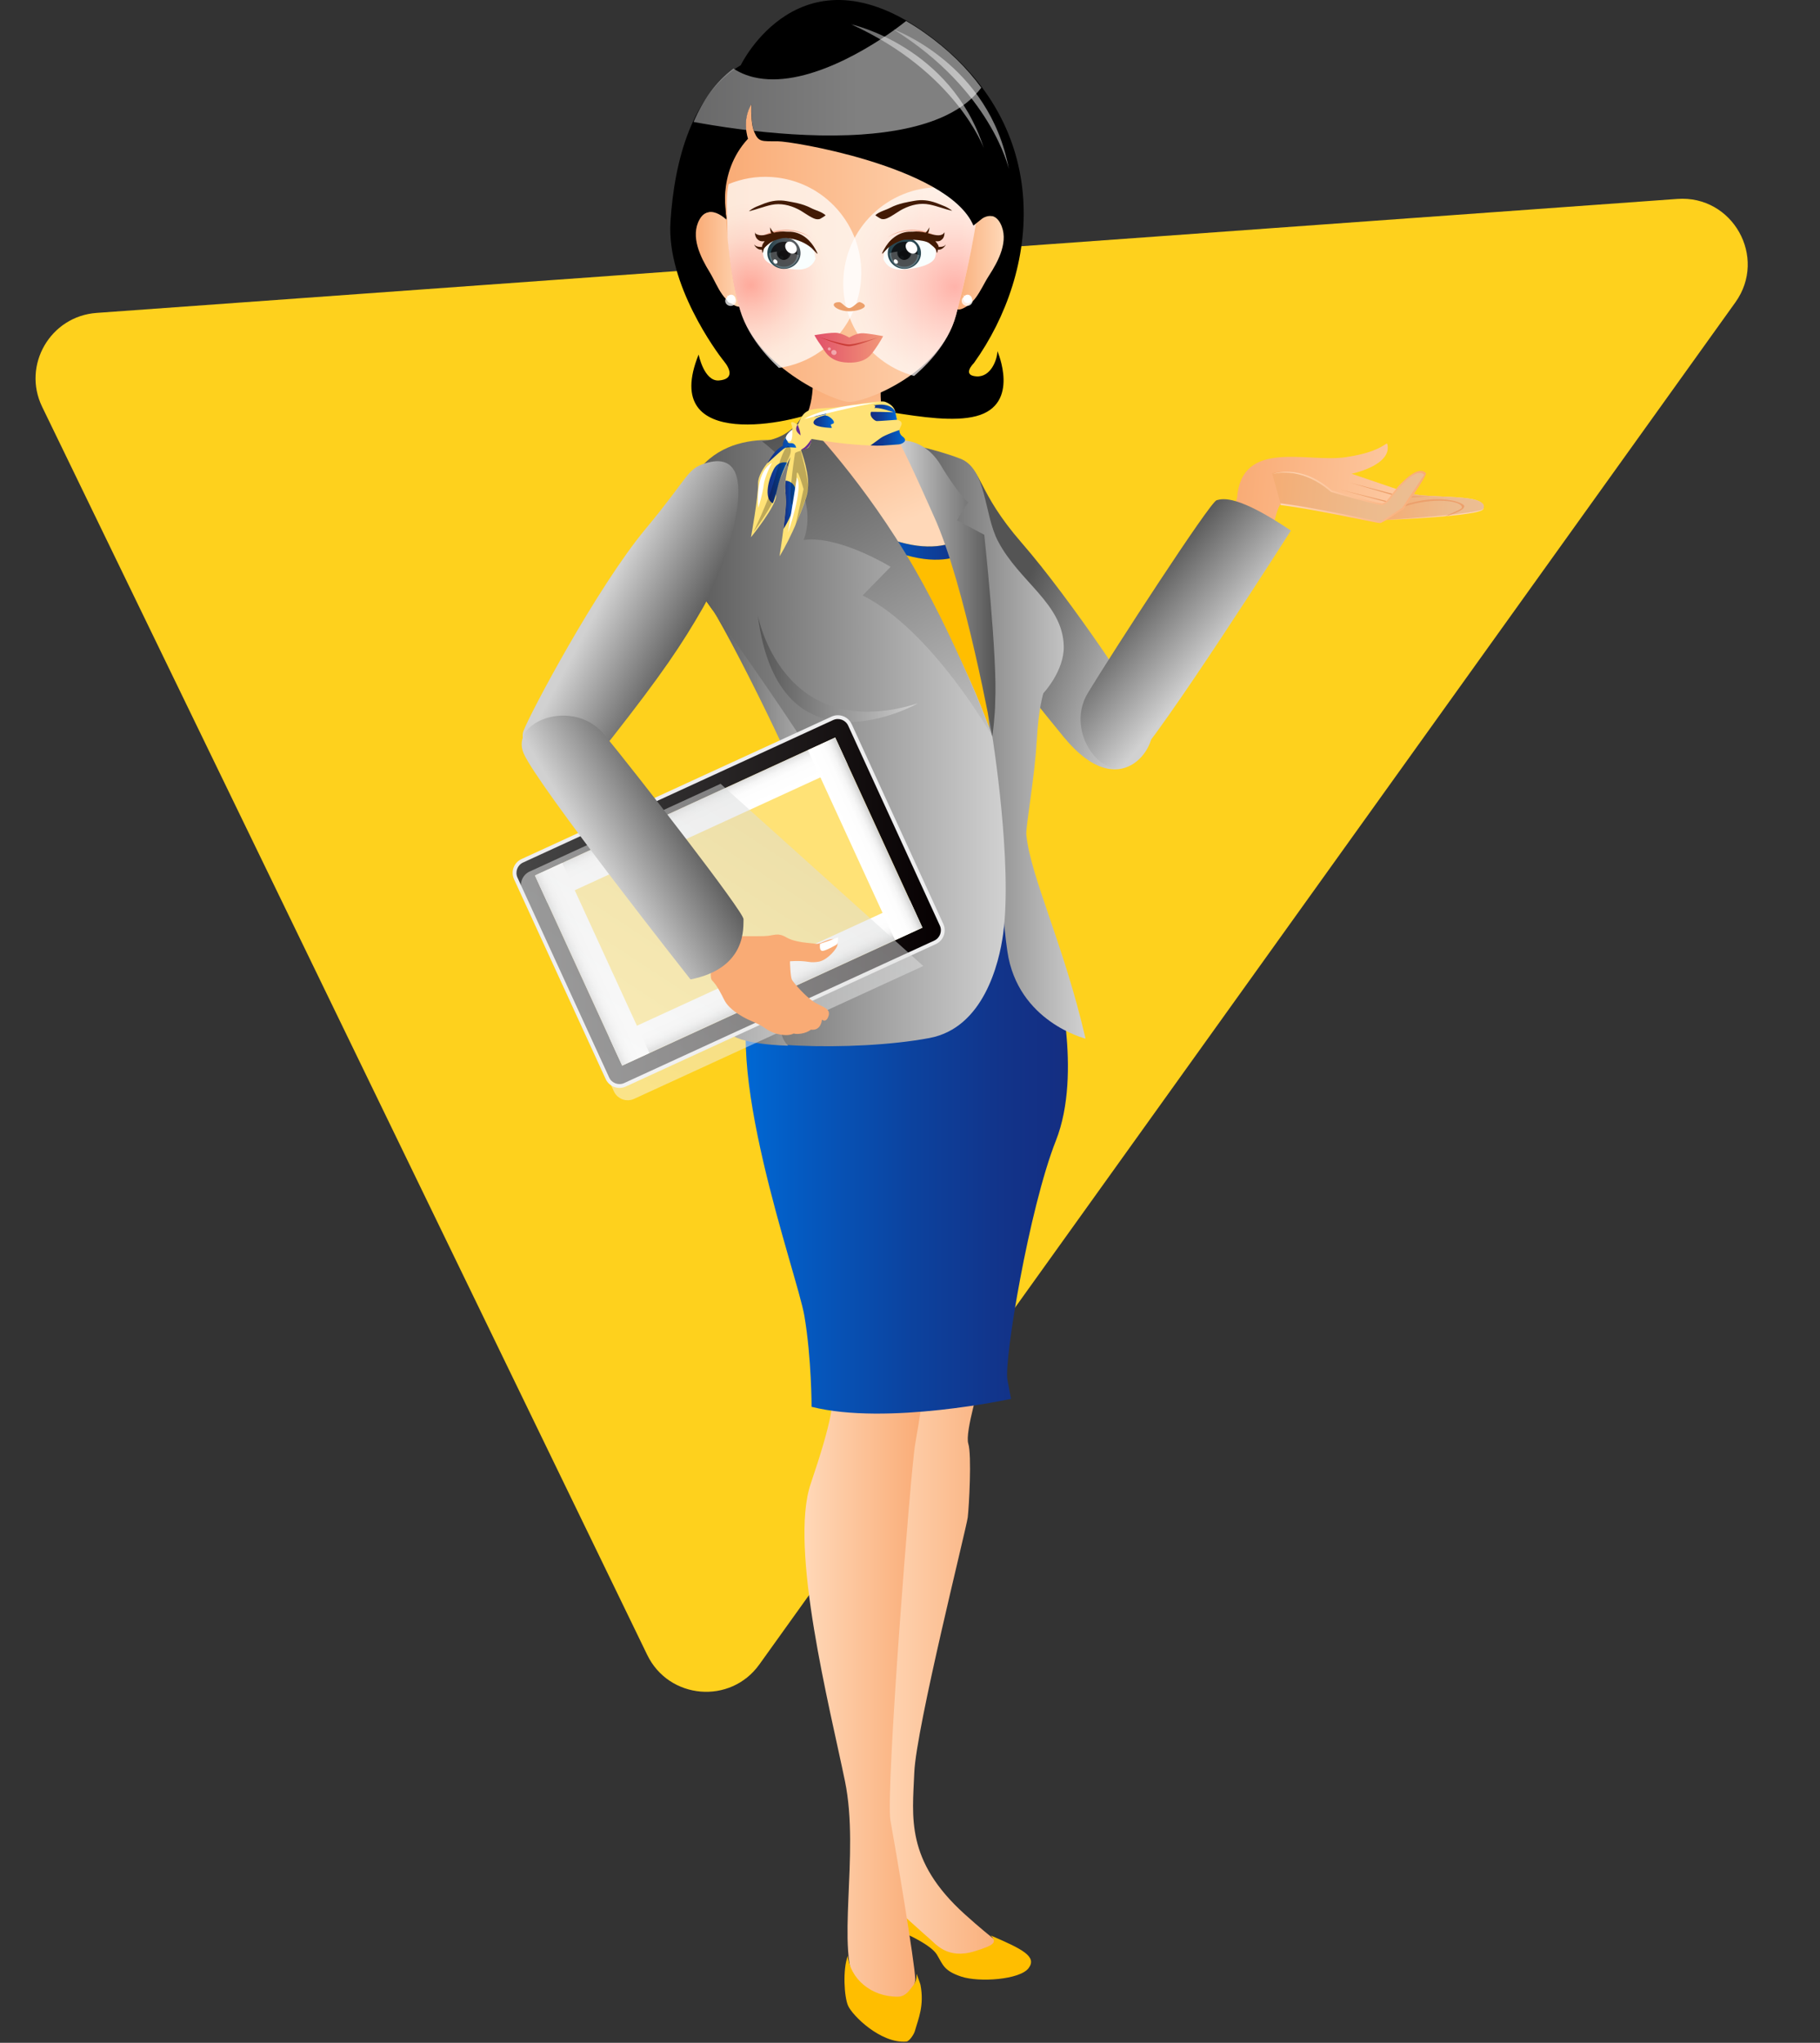 <?xml version="1.0" encoding="UTF-8"?>
<svg xmlns="http://www.w3.org/2000/svg" width="417" height="468" viewBox="0 0 417 468" fill="none">
  <rect x="0" y="0" width="417" height="468" fill="#333333" stroke="none"/>
  <path d="M9.655 93.196L148.292 379.127C153.254 389.361 167.356 390.565 173.981 381.32L397.608 69.272C405.012 58.941 396.991 44.661 384.313 45.575L22.121 71.687C11.543 72.45 5.029 83.653 9.655 93.196Z" fill="#FED11D"></path>
  <path d="M169.729 14.921C169.729 14.921 183.349 -13.327 212.562 7.911C241.775 29.149 238.192 62.15 223.14 83.18C223.14 83.18 220.277 85.968 223.68 86.225C227.083 86.481 228.524 82.24 228.524 80.438C228.524 80.438 233.898 92.646 223.68 95.331C213.462 98.015 194.041 90.844 188.127 93.841C182.212 96.839 150.924 103.82 160.07 81.225C160.07 81.225 161.322 87.448 164.734 87.163C168.137 86.879 167.426 84.631 165.805 82.667C164.194 80.694 152.725 65.119 153.616 50.843C154.516 36.567 158.63 21.523 169.748 14.921H169.729Z" fill="black"></path>
  <path fill-rule="evenodd" clip-rule="evenodd" d="M291.538 121.328C292.325 117.695 293.083 115.324 293.718 115.38L316.115 119.706L317.281 119.137C317.281 119.137 339.802 118.283 339.878 116.547C339.963 114.83 338.333 114.223 333.613 113.92C328.883 113.616 324.504 113.607 323.812 113.066L326.324 108.655C326.324 108.655 322.684 108.371 319.945 112.032L309.689 108.532C309.689 108.532 318.817 106.663 317.907 101.911C317.689 100.773 317.376 103.372 308.438 104.728C299.5 106.085 284.514 100.412 283.434 114.043C283.434 114.043 282.913 115.874 282.088 118.767L291.547 121.328H291.538Z" fill="url(#paint0_linear_1541_21655)"></path>
  <path fill-rule="evenodd" clip-rule="evenodd" d="M317.291 119.138C317.291 119.138 339.404 117.763 339.888 116.549C340.523 114.955 338.343 114.225 333.622 113.921C328.893 113.618 324.514 113.608 323.822 113.067L321.556 116.558L317.291 119.138Z" fill="url(#paint1_linear_1541_21655)"></path>
  <path fill-rule="evenodd" clip-rule="evenodd" d="M307.059 112.173L321.561 116.1C328.47 113.776 335.191 114.743 334.935 116.309C334.887 116.612 333.835 117.029 331.115 118.282C331.115 118.282 335.276 117.286 335.503 116.024C335.655 115.142 329.788 112.922 321.542 115.72L307.059 112.173Z" fill="#ECA06C"></path>
  <path fill-rule="evenodd" clip-rule="evenodd" d="M309.105 110.522L321.352 114.108L327.588 113.662L321.39 113.729L309.105 110.522Z" fill="#ECA06C"></path>
  <path fill-rule="evenodd" clip-rule="evenodd" d="M293.427 115.5L291.475 108.443C291.475 108.443 297.768 106.186 305.086 112.541C305.086 112.541 314.166 115.206 316.469 115.491C318.772 115.776 322.384 106.413 326.677 108.557L321.436 116.43C321.436 116.43 316.791 119.57 316.232 119.636C315.673 119.703 301.825 116.544 293.427 115.5Z" fill="url(#paint2_linear_1541_21655)"></path>
  <path fill-rule="evenodd" clip-rule="evenodd" d="M326.687 108.363C324.744 106.353 320.545 111.067 318.971 113.154C318.023 114.406 317.265 115.402 316.488 115.297C314.223 115.013 305.228 112.385 305.133 112.357C297.891 106.039 291.598 108.601 291.531 108.629C291.588 108.61 297.815 106.495 304.953 112.698C305.398 112.85 314.147 115.402 316.441 115.686C317.436 115.81 318.241 114.747 319.275 113.391C320.829 111.332 324.564 106.941 326.308 108.771C325.91 109.359 321.275 116.322 321.275 116.322C319.095 117.773 316.545 119.405 316.213 119.443C316.005 119.452 314.014 119.054 311.711 118.589C306.943 117.621 298.962 115.999 293.455 115.316L293.408 115.705C298.896 116.388 306.877 118.01 311.635 118.968C314.962 119.642 316.052 119.86 316.26 119.832C316.829 119.756 320.763 117.119 321.54 116.597C321.54 116.597 327.151 108.857 326.687 108.373V108.363Z" fill="url(#paint3_linear_1541_21655)"></path>
  <path d="M220.798 106.23C225.063 107.454 223.812 112.557 234.068 124.338C245.518 137.495 262.19 162.603 263.792 166.635C265.394 170.666 256.806 184.781 243.726 168.854C231.613 154.104 226.987 147.474 222.021 139.25C217.054 131.026 205.879 101.933 220.798 106.23Z" fill="url(#paint4_linear_1541_21655)"></path>
  <path d="M224.744 316.088C224.744 316.088 221.029 328.135 221.853 330.724C222.678 333.304 222.024 345.209 221.73 347.628C221.436 350.046 209.892 395.89 209.484 406.078C209.067 416.265 207.418 426.225 221.029 438.528C234.64 450.831 234.602 446.771 224.744 448.441C213.749 450.3 202.062 436.062 200.413 430.342C198.764 424.632 208.252 319.844 208.252 319.844L224.744 316.088Z" fill="url(#paint5_linear_1541_21655)"></path>
  <path d="M227.123 443.456C227.123 443.456 227.028 443.408 226.981 443.389C228.478 444.983 227.957 445.59 223.284 447.032C217.038 448.957 214.336 445.296 212.905 444.091C211.474 442.877 209.578 441.075 204.005 436.161C198.422 431.248 198.479 428.449 198.479 428.449C198.479 428.449 198.593 428.127 198.773 427.624C198.593 427.52 198.498 427.463 198.498 427.463C198.498 427.463 195.332 432.927 195.91 436.18C196.498 439.443 198.394 439.14 199.958 440.913C201.531 442.687 202.896 446.273 202.801 446.538C202.706 446.804 205.067 447.098 205.067 447.098L206.678 445.903L207.408 442.953C207.408 442.953 213.284 445.495 214.668 447.8C216.052 450.105 216.223 451.499 220.27 452.837C224.317 454.174 233.682 453.567 235.682 450.883C237.682 448.208 234.108 446.472 227.132 443.465L227.123 443.456Z" fill="#FFBE00"></path>
  <path d="M211.428 319.674C211.428 319.674 210.755 324.91 209.703 330.725C208.651 336.53 202.86 410.764 204.025 417.072C205.182 423.38 209.599 449.665 209.703 453.383C209.807 457.102 201.627 464.254 196.452 455.565C191.286 446.876 197.068 424.917 193.599 408.051C190.13 391.196 180.775 354.619 185.742 339.954C190.708 325.289 191.286 320.679 190.708 316.088C190.13 311.497 213.75 303.463 211.428 319.674Z" fill="url(#paint6_linear_1541_21655)"></path>
  <path d="M241.938 222.724C241.938 222.724 248.108 245.68 241.938 261.283C235.767 276.887 230.005 311.69 230.82 316.082L231.644 320.474C231.644 320.474 203.237 326.649 185.949 322.295C185.949 322.295 185.949 311.149 184.3 301.465C182.65 291.78 164.537 242.568 173.181 224.498C181.826 206.428 238.639 197.692 241.928 222.724H241.938Z" fill="url(#paint7_linear_1541_21655)"></path>
  <path d="M210.896 454.701C210.839 454.417 210.128 452.51 210.014 452.197C209.957 452.558 210.194 453.848 208.981 455.185C208.611 455.593 207.635 457.405 205.777 457.433C199.626 457.519 194.763 453.298 194.251 448.062C193.048 451.23 193.417 457.462 194.308 459.492C195.266 461.702 201.758 468.199 207.673 467.716C208.336 467.659 209.417 466.075 209.635 465.249C210.403 462.489 211.815 459.482 210.896 454.692V454.701Z" fill="#FFBE00"></path>
  <path d="M219.295 119.206C214.357 115.715 213.665 107.729 205.41 100.491C197.173 93.272 205.504 72.565 205.504 72.565H183.524C183.524 72.565 190.31 90.958 182.462 98.622C174.614 106.296 173.259 104.722 168.32 108.203C163.382 111.694 224.186 154.787 224.186 154.787L238.793 142.18C238.793 142.18 224.224 122.678 219.286 119.197L219.295 119.206Z" fill="url(#paint8_linear_1541_21655)"></path>
  <path d="M223.542 120.363C223.542 120.363 217.41 130.949 197.865 120.809C209.903 149.939 217.978 176.119 217.978 176.119L235.021 175.133C235.021 175.133 233.125 126.386 223.542 120.354V120.363Z" fill="#FFBE00"></path>
  <path d="M199.391 123.834C218.936 133.974 225.068 123.388 225.068 123.388C226.225 124.119 225.391 121.52 223.542 120.362C223.542 120.362 217.41 130.948 197.865 120.808L199.391 123.834Z" fill="url(#paint9_linear_1541_21655)"></path>
  <path d="M237.54 169.883C237.919 162.257 239.066 158.804 239.066 158.804C239.066 158.804 243.853 153.71 243.729 148.066C243.521 138.23 233.559 133.392 228.621 123.906C225.446 117.798 226.052 107.373 220.024 105.077C213.218 102.488 206.309 101.416 206.309 101.416C206.309 101.416 228.09 128.478 226.043 159.335C227.929 180.602 229.095 206.213 230.81 217.956C233.18 234.129 248.715 237.942 248.715 237.942C243.72 216.268 236.147 201.024 235.151 191.235C234.981 189.518 237.142 177.51 237.521 169.883H237.54Z" fill="url(#paint10_linear_1541_21655)"></path>
  <path d="M227.369 168.739C218.573 143.184 197.872 109.804 186.062 102.301C186.062 102.301 167.333 95.955 158.973 109.254C150.613 122.553 155.608 128.908 161.58 137.379C173.665 154.51 189.304 177.361 185.882 189.929C182.328 202.982 173.949 213.947 166.916 235.479C165.456 239.956 195.626 241.076 212.972 237.803C225.322 235.479 228.924 220.748 229.843 213.937C232.033 197.746 227.369 168.729 227.369 168.729V168.739Z" fill="url(#paint11_linear_1541_21655)"></path>
  <path d="M174.596 101.1C174.596 101.1 180.586 100.844 183.638 95.579C183.638 95.579 195.827 107.702 207.363 126.597C219.021 145.682 227.372 168.742 227.372 168.742C227.372 168.742 213.448 144.212 197.638 136.424L204.055 129.86C204.055 129.86 192.216 122.585 184.112 123.704C184.112 123.704 189.325 112.426 174.596 101.1Z" fill="url(#paint12_linear_1541_21655)"></path>
  <path d="M225.512 122.515L219.294 119.205C219.844 118.029 221.863 115.05 221.863 115.05C220.962 114.737 217.398 109.738 215.683 106.798C211.73 100.006 205.854 100.936 205.854 100.936C208.261 105.308 213.787 117.867 213.948 118.218C221.095 133.822 227.36 168.739 227.36 168.739C227.36 168.739 228.014 163.986 228.014 160.695C228.573 150.972 225.512 122.515 225.512 122.515Z" fill="url(#paint13_linear_1541_21655)"></path>
  <path d="M173.617 140.912C173.617 140.912 179.124 170.801 210.337 161.126C210.337 161.126 178.451 179.234 173.617 140.912Z" fill="url(#paint14_linear_1541_21655)"></path>
  <path d="M161.57 137.381C163.419 137.912 183.627 178.103 184.954 184.714C186.271 191.326 184.906 195.139 180.167 201.902C172.736 212.497 166.916 236.316 166.916 236.316C168.651 239.38 180.603 239.56 180.603 239.56C174.736 234.504 182.612 209.329 189.636 201.902C195.314 195.907 193.683 191.326 192.366 184.714C191.048 178.103 161.58 137.381 161.58 137.381H161.57Z" fill="url(#paint15_linear_1541_21655)"></path>
  <path d="M181.514 98.409C181.704 97.64 181.041 97.052 181.334 96.749C181.6 96.474 182.775 97.299 182.775 97.299C183.382 96.549 183.372 95.013 185.183 94.102C186.576 93.4 189.495 93.618 192.026 93.249C197.542 92.433 201.827 91.693 202.822 92.063C204.263 92.613 204.936 93.476 205.116 94.311C205.296 95.146 205.523 96.17 205.523 96.17C205.523 96.17 207.03 96.388 206.462 97.526C205.883 98.665 205.722 99.49 205.722 99.49C205.722 99.49 207.315 101.036 206.49 101.672C206.49 101.672 200.993 103.123 185.931 100.562C185.931 100.562 185.742 102.374 184.984 102.677C184.235 102.981 183.514 103.123 183.514 103.123C183.514 103.123 185.78 108.995 185.021 112.77C184.481 115.435 181.192 123.337 178.605 127.444C178.605 127.444 180.614 114.933 179.979 112.931C179.344 110.92 181.126 104.698 181.126 104.698C181.126 104.698 177.534 111.357 177.789 113.519C178.045 115.682 172.064 123.081 172.064 123.081C172.064 123.081 173.752 113.87 173.695 110.73C173.638 107.581 178.377 102.952 179.808 102.668C179.808 102.668 179.173 100.657 180.169 100.031C180.642 99.727 181.353 99.139 181.524 98.418L181.514 98.409Z" fill="#FFE276"></path>
  <path d="M200.102 92.889C200.102 92.889 201.182 92.814 199.922 93.933C198.661 95.052 200.367 96.456 200.879 96.466C201.391 96.484 205.514 96.162 205.514 96.162L205.106 94.303C205.106 94.303 204.244 92.036 200.092 92.889H200.102Z" fill="url(#paint16_linear_1541_21655)"></path>
  <path d="M185.688 96.565C185.688 96.565 186.664 94.99 188.475 94.554C190.285 94.117 188.683 95.227 189.375 95.246C190.057 95.275 191.82 96.821 190.721 97.115C189.621 97.409 191.583 97.969 189.735 98.566C187.887 99.164 184.768 98.509 185.678 96.565H185.688Z" fill="url(#paint17_linear_1541_21655)"></path>
  <path d="M199.467 102.039C199.467 102.039 200.661 101.157 201.836 100.313C202.813 99.601 206.083 98.501 206.083 98.501C206.083 98.501 205.969 99.412 206.813 100.019C208.234 101.043 206.547 101.764 205.931 101.811C202.576 102.058 201.656 102.191 199.467 102.049V102.039Z" fill="url(#paint18_linear_1541_21655)"></path>
  <path d="M182.772 97.285C182.772 97.285 185.274 97.703 185.075 98.689C184.876 99.675 185.909 100.539 185.909 100.539C185.909 100.539 185.928 103.024 183.492 103.1C183.492 103.1 185.71 101.525 184.677 100.662C183.644 99.799 181.577 98.898 182.762 97.285H182.772Z" fill="#662D91"></path>
  <path d="M180.337 105.981C180.337 105.981 178.375 105.422 177.266 107.528C176.148 109.643 174.877 114.234 177.076 115.296C177.076 115.296 177.683 113.997 178.148 111.692C178.612 109.387 180.337 105.972 180.337 105.972V105.981Z" fill="url(#paint19_linear_1541_21655)"></path>
  <path d="M180.018 110.107C180.018 110.107 182.767 110.202 182.378 113.826C181.989 117.449 179.516 121.177 179.516 121.177C179.516 121.177 180.065 116.728 180.094 114.907C180.113 113.086 179.658 111.91 180.027 110.107H180.018Z" fill="url(#paint20_linear_1541_21655)"></path>
  <path d="M180.633 99.369C180.633 99.369 179.827 101.655 181.06 101.532C182.292 101.409 182.406 102.575 182.406 102.575C182.406 102.575 180.377 102.338 179.799 102.651C179.221 102.964 175.809 106.151 175.809 106.151C175.809 106.151 177.505 102.898 179.382 102.139C179.382 102.139 179.069 101.133 180.633 99.369Z" fill="url(#paint21_linear_1541_21655)"></path>
  <path d="M182.758 97.26C182.758 97.26 183.981 97.336 185.44 96.056C186.909 94.785 199.165 93.4 200.71 93.457C202.255 93.514 204.738 94.453 204.738 94.453C204.738 94.453 188.682 93.684 186.616 96.255C184.54 98.835 197.013 98.019 199.137 97.754C201.26 97.498 206.094 98.484 206.094 98.484C206.094 98.484 192.464 97.422 188.729 99.347C187.317 100.078 186.89 100.068 186.89 100.068L185.933 100.533C185.933 100.533 184.104 103.616 183.27 102.591C182.436 101.567 182.881 100.258 182.881 100.258C182.881 100.258 184.132 100.77 182.767 97.242L182.758 97.26Z" fill="#FFE276"></path>
  <path opacity="0.25" d="M180.528 102.186C180.528 102.186 182.092 102.404 180.433 105.487C178.775 108.569 178.215 112.193 177.201 114.64C176.187 117.087 172.623 121.925 172.623 121.925C172.623 121.925 175.903 115.086 177.04 111.159C178.177 107.222 179.372 102.802 180.528 102.186Z" fill="black"></path>
  <path opacity="0.25" d="M182.141 103.889C182.141 103.889 180.729 112.616 181.26 115.111C181.791 117.615 182.502 110.681 182.549 108.699C182.606 106.716 184.113 112.066 184.113 112.066L182.246 120.442C182.246 120.442 184.975 113.754 185.175 111.943C185.364 110.131 183.468 103.282 183.468 103.282C183.468 103.282 182.198 103.567 182.132 103.899L182.141 103.889Z" fill="black"></path>
  <path d="M201.665 92.165C201.665 92.165 189.391 92.82 184.244 96.016C184.244 96.016 197.618 92.525 201.665 92.165Z" fill="white"></path>
  <path d="M181.514 98.411C181.514 98.411 179.088 100.147 180.471 101.02C181.846 101.892 181.514 98.411 181.514 98.411Z" fill="white"></path>
  <path d="M182.585 109.368L180.547 122.041C180.547 122.041 184.149 111.901 182.585 109.368Z" fill="white"></path>
  <path d="M176.871 106.028C176.871 106.028 175.25 108.95 174.984 111.094C174.728 113.237 173.752 116.349 173.752 116.349C173.752 116.349 172.776 108.371 176.871 106.028Z" fill="white"></path>
  <path d="M161.568 106.151C157.331 107.47 157.947 109.111 147.957 121.12C136.801 134.523 121.437 163.425 119.92 167.504C118.403 171.574 127.313 185.498 140.033 169.278C151.815 154.262 156.289 147.537 161.075 139.199C165.862 130.871 176.383 101.532 161.568 106.151Z" fill="url(#paint22_linear_1541_21655)"></path>
  <path d="M225.033 65.856C224.133 67.478 223.157 69.072 221.659 70.077C217.034 73.16 218.768 66.89 219.28 64.68C220.105 61.104 219.109 56.977 220.901 53.667C222.398 50.897 227.043 47.122 229.185 51.134C231.299 55.09 228.739 59.852 226.578 63.171C226.038 64.006 225.545 64.936 225.033 65.856Z" fill="url(#paint23_linear_1541_21655)"></path>
  <path d="M164.059 65.062C164.912 66.703 165.851 68.334 167.329 69.378C171.86 72.574 170.296 66.257 169.851 64.037C169.121 60.442 170.22 56.344 168.514 52.986C167.092 50.179 162.543 46.28 160.296 50.245C158.088 54.144 160.514 58.962 162.59 62.339C163.111 63.184 163.566 64.132 164.059 65.062Z" fill="url(#paint24_linear_1541_21655)"></path>
  <path d="M166.323 31.436C167.906 26.484 170.939 21.798 174.74 18.279C180.37 13.062 187.934 10.245 195.592 10.359C203.365 10.473 210.947 13.603 216.445 19.123C219.156 21.846 221.317 25.09 222.748 28.657C224.132 32.109 225.8 36.093 225.279 39.84C224.909 42.458 224.502 45.105 224.132 47.732C222.957 56.032 221.194 64.104 219.042 72.215C215.402 85.921 197.346 92.476 194.408 92.058H194.389C191.668 92.058 173.792 84.707 169.631 71.143C166.968 62.444 166.56 52.371 165.915 43.34C165.783 41.51 165.593 39.774 165.546 38.057C165.479 35.885 165.622 33.722 166.351 31.445L166.323 31.436Z" fill="url(#paint25_linear_1541_21655)"></path>
  <path style="mix-blend-mode:multiply" opacity="0.73" d="M193.255 63.491C194.032 51.368 204.477 42.167 216.591 42.945C219.302 43.116 221.861 43.78 224.202 44.833C224.278 45.156 224.335 45.468 224.401 45.791C224.306 46.436 224.212 47.081 224.117 47.726C222.941 56.026 221.178 64.098 219.027 72.208C217.548 77.776 213.691 82.5 209.435 86.124C199.549 83.449 192.573 74.115 193.255 63.491Z" fill="url(#paint26_radial_1541_21655)"></path>
  <path style="mix-blend-mode:multiply" opacity="0.73" d="M166.691 54.29C166.673 53.19 166.654 52.108 166.625 51.036C166.587 49.329 166.492 47.707 166.521 46.094C166.549 44.785 166.654 43.495 166.928 42.186C169.943 40.934 173.279 40.327 176.767 40.555C188.88 41.333 198.075 51.786 197.297 63.908C196.615 74.494 188.558 82.851 178.454 84.284C174.596 80.66 171.146 76.183 169.601 71.136C167.981 65.853 167.203 60.057 166.682 54.3L166.691 54.29Z" fill="url(#paint27_radial_1541_21655)"></path>
  <path style="mix-blend-mode:multiply" opacity="0.75" d="M220.335 68.881C220.307 69.516 220.837 70.057 221.529 70.085C222.221 70.114 222.799 69.621 222.828 68.985C222.847 68.35 222.316 67.809 221.624 67.781C220.942 67.752 220.354 68.245 220.335 68.881Z" fill="url(#paint28_radial_1541_21655)"></path>
  <path d="M220.717 68.455C220.698 68.996 221.125 69.451 221.656 69.47C222.196 69.489 222.651 69.072 222.67 68.531C222.689 68 222.272 67.544 221.741 67.516C221.201 67.487 220.746 67.914 220.717 68.446V68.455Z" fill="white"></path>
  <path d="M219.682 69.432C221.274 67.962 220.971 67.952 222.44 69.546C220.971 67.952 220.961 68.246 222.554 66.776C220.961 68.246 221.255 68.256 219.795 66.662C221.265 68.256 221.274 67.962 219.682 69.432Z" fill="white"></path>
  <path style="mix-blend-mode:multiply" opacity="0.75" d="M166.165 68.881C166.137 69.516 166.668 70.057 167.359 70.085C168.051 70.114 168.63 69.621 168.658 68.985C168.677 68.35 168.146 67.809 167.454 67.781C166.772 67.752 166.184 68.245 166.165 68.881Z" fill="url(#paint29_radial_1541_21655)"></path>
  <path d="M166.547 68.455C166.529 68.996 166.955 69.451 167.486 69.47C168.026 69.489 168.481 69.072 168.5 68.531C168.519 68 168.102 67.544 167.571 67.516C167.031 67.487 166.576 67.914 166.547 68.446V68.455Z" fill="white"></path>
  <path d="M165.512 69.432C167.104 67.962 166.801 67.952 168.27 69.546C166.801 67.952 166.791 68.246 168.384 66.776C166.791 68.246 167.085 68.256 165.625 66.662C167.095 68.256 167.104 67.962 165.512 69.432Z" fill="white"></path>
  <path d="M194.271 83.077C198.688 83.21 199.721 81.047 200.584 79.861C201.409 78.732 202.347 77.016 202.347 77.016C202.347 77.016 198.612 76.257 197.295 76.352C195.977 76.456 194.584 77.329 194.584 77.329C194.584 77.329 193.257 76.522 191.949 76.285C190.641 76.048 186.594 76.788 186.594 76.788C186.594 76.788 187.276 78.04 188.139 79.188C188.992 80.345 189.873 82.935 194.271 83.067V83.077Z" fill="url(#paint30_linear_1541_21655)"></path>
  <path opacity="0.43" d="M190.461 80.708C190.461 81.04 190.726 81.315 191.058 81.334C191.39 81.353 191.665 81.106 191.674 80.784C191.674 80.461 191.409 80.186 191.077 80.167C190.745 80.148 190.47 80.395 190.461 80.717V80.708Z" fill="white"></path>
  <path opacity="0.43" d="M189.656 79.919C189.656 80.109 189.808 80.27 190.007 80.289C190.206 80.289 190.367 80.156 190.367 79.957C190.367 79.767 190.215 79.606 190.016 79.587C189.817 79.587 189.666 79.729 189.656 79.919Z" fill="white"></path>
  <path d="M195.074 79.264C194.818 79.302 194.591 79.312 194.401 79.312C192.799 79.264 187.662 77.234 187.662 77.234C187.662 77.234 188.961 77.642 190.449 78.06C191.937 78.477 193.652 78.894 194.411 78.913C194.572 78.913 194.78 78.904 195.027 78.866C197.065 78.61 201.377 77.234 201.387 77.234C201.387 77.234 197.178 78.989 195.084 79.255L195.074 79.264Z" fill="url(#paint31_linear_1541_21655)"></path>
  <path d="M182.742 46.553C181.946 46.373 181.14 46.231 180.287 46.079C178.495 45.766 176.969 45.956 175.244 46.572C174.78 46.743 173.699 47.189 173.254 47.369C172.875 47.521 171.861 48.109 171.576 48.403C173.339 47.995 175.017 47.303 176.78 46.933C178.856 46.497 180.931 46.98 182.808 47.91C184.04 48.526 185.121 49.437 186.372 49.997C186.836 50.206 187.31 50.31 187.813 50.177C187.964 50.139 189.225 49.371 189.149 49.304C188.211 48.47 186.884 48.214 185.784 47.644C184.78 47.123 183.765 46.8 182.732 46.553H182.742Z" fill="#421A04"></path>
  <path d="M207.007 46.498C207.804 46.308 208.619 46.166 209.462 46.014C211.263 45.691 212.78 45.872 214.505 46.488C214.96 46.649 216.04 47.095 216.495 47.276C216.875 47.427 217.879 48.006 218.164 48.3C216.401 47.901 214.723 47.209 212.96 46.858C210.884 46.431 208.808 46.925 206.922 47.864C205.69 48.48 204.6 49.4 203.349 49.969C202.884 50.178 202.401 50.292 201.908 50.15C201.756 50.112 200.496 49.353 200.572 49.286C201.51 48.442 202.837 48.186 203.946 47.608C204.96 47.076 205.965 46.754 207.007 46.498Z" fill="#421A04"></path>
  <path d="M198.142 70.088C198.142 70.695 196.313 71.331 194.445 71.311C192.569 71.293 191.024 70.439 191.033 69.841C191.033 69.509 191.374 69.215 192.303 69.225C192.91 69.225 193.716 70.562 194.559 70.572C195.46 70.581 196.455 69.025 197.062 69.225C197.716 69.433 198.152 69.784 198.152 70.097L198.142 70.088Z" fill="#ECA06C"></path>
  <path d="M185.707 54.364C185.707 54.364 181.271 50.873 175.072 53.851H176.191C181.29 51.395 185.66 54.335 185.707 54.364Z" fill="#F1A58D"></path>
  <path d="M203.422 54.364C203.422 54.364 207.858 50.873 214.057 53.851H212.938C207.839 51.395 203.469 54.335 203.422 54.364Z" fill="#F1A58D"></path>
  <path d="M186.829 59.305C186.829 59.305 186.374 55.273 184.554 55.008C182.734 54.742 177.521 54.344 176.099 55.738C174.677 57.123 174.63 57.512 174.952 58.821C175.549 61.212 181.436 61.762 182.914 61.762C184.393 61.762 186.089 61.23 186.829 59.314V59.305Z" fill="#F9FEFE"></path>
  <path d="M175.814 57.986C175.814 59.978 177.521 61.591 179.615 61.591C181.71 61.591 183.416 59.978 183.416 57.986C183.416 55.994 181.71 54.382 179.615 54.382C177.521 54.382 175.814 55.994 175.814 57.986Z" fill="url(#paint32_radial_1541_21655)"></path>
  <path opacity="0.7" d="M176.592 58.244C176.592 59.828 177.947 61.108 179.615 61.108C181.284 61.108 182.639 59.828 182.639 58.244C182.639 56.66 181.284 55.379 179.615 55.379C177.947 55.379 176.592 56.66 176.592 58.244Z" fill="#060001"></path>
  <path opacity="0.25" d="M178.032 57.647C178.013 57.751 177.994 57.855 177.994 57.969C177.994 58.832 178.705 59.534 179.577 59.534C180.449 59.534 181.16 58.832 181.16 57.969C181.16 57.941 181.16 57.922 181.16 57.893C181.833 58.045 182.468 58.244 183.037 58.462C182.733 60.16 181.321 61.45 179.634 61.45C177.805 61.45 176.317 59.932 176.193 58.016C176.809 57.817 177.426 57.694 178.042 57.647H178.032Z" fill="white"></path>
  <path opacity="0.35" d="M178.391 58.437C178.391 59.044 178.893 59.547 179.509 59.547C180.125 59.547 180.628 59.053 180.628 58.437C180.628 57.82 180.125 57.327 179.509 57.327C178.893 57.327 178.391 57.82 178.391 58.437ZM178.666 58.74C178.779 58.57 179.054 58.541 179.272 58.684C179.49 58.826 179.575 59.082 179.462 59.262C179.348 59.442 179.073 59.471 178.855 59.329C178.637 59.186 178.552 58.93 178.666 58.75V58.74Z" fill="#060001"></path>
  <path d="M180.22 55.596C179.746 56.033 179.813 56.896 180.372 57.522C180.931 58.148 181.775 58.3 182.249 57.854C182.723 57.418 182.656 56.554 182.087 55.928C181.528 55.302 180.685 55.151 180.211 55.587L180.22 55.596Z" fill="white"></path>
  <path d="M177.283 59.512C177.113 59.673 177.131 59.986 177.34 60.214C177.549 60.441 177.852 60.498 178.022 60.337C178.193 60.176 178.174 59.863 177.966 59.635C177.757 59.407 177.454 59.351 177.274 59.512H177.283Z" fill="white"></path>
  <path d="M174.78 57.238C174.78 57.238 174.78 55.853 177.036 54.601C178.846 53.586 182.069 53.748 183.747 54.383C185.102 54.895 186.562 56.736 186.571 57.333C186.571 57.333 184.476 54.687 182.571 54.383C180.666 54.08 177.491 54.753 176.268 55.768C175.576 56.347 174.752 56.944 174.78 57.248V57.238Z" fill="#421A04"></path>
  <path d="M202.408 59.308C202.408 59.308 202.674 55.467 204.493 55.201C206.313 54.935 211.725 54.347 213.138 55.742C214.56 57.127 214.616 57.515 214.285 58.824C213.688 61.215 207.801 61.765 206.323 61.765C204.844 61.765 203.148 61.234 202.408 59.318V59.308Z" fill="#F9FEFE"></path>
  <path d="M203.406 57.986C203.406 59.978 205.112 61.591 207.207 61.591C209.302 61.591 211.017 59.978 211.017 57.986C211.017 55.994 209.311 54.382 207.207 54.382C205.103 54.382 203.406 55.994 203.406 57.986Z" fill="url(#paint33_radial_1541_21655)"></path>
  <path opacity="0.7" d="M204.191 58.244C204.191 59.828 205.547 61.108 207.215 61.108C208.883 61.108 210.239 59.828 210.239 58.244C210.239 56.66 208.883 55.379 207.215 55.379C205.547 55.379 204.191 56.66 204.191 58.244Z" fill="#060001"></path>
  <path opacity="0.25" d="M205.636 57.647C205.617 57.751 205.598 57.855 205.598 57.969C205.598 58.832 206.309 59.534 207.181 59.534C208.053 59.534 208.764 58.832 208.764 57.969C208.764 57.941 208.764 57.922 208.764 57.893C209.437 58.045 210.072 58.244 210.64 58.462C210.337 60.16 208.925 61.45 207.238 61.45C205.408 61.45 203.92 59.932 203.797 58.016C204.413 57.817 205.029 57.694 205.645 57.647H205.636Z" fill="white"></path>
  <path opacity="0.35" d="M205.986 58.437C205.986 59.044 206.489 59.547 207.105 59.547C207.721 59.547 208.223 59.053 208.223 58.437C208.223 57.82 207.721 57.327 207.105 57.327C206.489 57.327 205.986 57.82 205.986 58.437ZM206.261 58.74C206.375 58.57 206.65 58.541 206.868 58.684C207.086 58.826 207.171 59.082 207.057 59.262C206.944 59.442 206.669 59.471 206.451 59.329C206.233 59.186 206.138 58.93 206.261 58.75V58.74Z" fill="#060001"></path>
  <path d="M207.824 55.596C207.35 56.033 207.416 56.896 207.975 57.522C208.535 58.148 209.378 58.3 209.852 57.854C210.326 57.418 210.26 56.554 209.7 55.928C209.141 55.302 208.298 55.151 207.824 55.587V55.596Z" fill="white"></path>
  <path d="M204.887 59.512C204.716 59.673 204.735 59.986 204.944 60.214C205.152 60.441 205.455 60.498 205.626 60.337C205.797 60.176 205.778 59.863 205.569 59.635C205.361 59.407 205.057 59.351 204.877 59.512H204.887Z" fill="white"></path>
  <path d="M214.459 57.233C214.459 57.233 214.459 55.848 212.203 54.596C210.393 53.581 206.923 53.704 205.246 54.34C203.89 54.852 202.668 56.73 202.658 57.328C202.658 57.328 202.99 55.392 204.895 55.089C206.8 54.785 211.739 54.747 212.961 55.762C213.653 56.341 214.478 56.939 214.449 57.242L214.459 57.233Z" fill="#421A04"></path>
  <path d="M195.123 165.886C194.327 164.141 192.251 163.373 190.517 164.179L119.485 196.809C117.741 197.606 116.974 199.684 117.779 201.429L138.774 247.206C139.57 248.952 141.646 249.72 143.39 248.914L214.421 216.283C216.165 215.487 216.933 213.409 216.127 211.664L195.133 165.886H195.123Z" fill="#EEEEEF"></path>
  <path d="M214.053 215.488C215.361 214.891 215.94 213.335 215.333 212.026L194.338 166.248C193.741 164.939 192.187 164.361 190.879 164.968L119.847 197.598C118.549 198.196 117.97 199.752 118.568 201.061L139.562 246.838C140.159 248.147 141.714 248.716 143.022 248.119L214.053 215.488Z" fill="url(#paint34_linear_1541_21655)"></path>
  <path d="M191.368 168.965L122.576 200.571L142.555 244.122L211.347 212.516L191.368 168.965Z" fill="#FFE276"></path>
  <path style="mix-blend-mode:multiply" d="M208.473 206.256L139.682 237.862L142.549 244.112L211.34 212.506L208.473 206.256Z" fill="url(#paint35_linear_1541_21655)"></path>
  <path style="mix-blend-mode:multiply" d="M191.357 168.969L122.574 200.571L125.441 206.821L194.224 175.219L191.357 168.969Z" fill="url(#paint36_linear_1541_21655)"></path>
  <path style="mix-blend-mode:multiply" d="M128.821 197.702L122.576 200.571L142.555 244.122L148.801 241.253L128.821 197.702Z" fill="url(#paint37_linear_1541_21655)"></path>
  <path style="mix-blend-mode:multiply" d="M191.353 168.981L185.107 171.851L205.087 215.401L211.332 212.532L191.353 168.981Z" fill="url(#paint38_linear_1541_21655)"></path>
  <path style="mix-blend-mode:multiply" opacity="0.5" d="M121.38 199.653L165.104 179.562L211.539 221.309L145.275 251.748C143.531 252.554 141.465 251.776 140.659 250.041L119.664 204.263C118.868 202.518 119.636 200.45 121.37 199.644L121.38 199.653Z" fill="url(#paint39_linear_1541_21655)"></path>
  <path d="M169.453 214.473C169.453 214.473 172.998 214.52 175.159 214.454C177.329 214.388 178.107 213.534 180.192 214.757C182.277 215.981 185.699 216.01 186.959 216.228C188.22 216.436 191.585 213.629 191.888 216.294C191.992 217.195 189.575 219.946 187.642 220.307C186.817 220.458 186.002 220.477 185.348 220.373C183.168 220.003 180.997 220.231 180.997 220.231C180.997 220.231 181.083 223.731 181.443 224.442C181.803 225.154 184.609 228.341 186.467 229.527C187.661 230.285 188.931 230.655 189.547 231.291C189.888 231.642 190.04 232.078 189.85 232.704C189.32 234.469 188.324 233.596 188.324 233.596C188.324 233.596 188.201 236.185 185.794 235.891C184.561 236.878 182.533 237.001 181.841 236.774C180.486 237.523 177.453 237.087 175.481 235.673C173.51 234.25 171.965 234.042 169.756 232.685C167.557 231.338 166.505 230.2 165.908 229.014C165.311 227.829 164.344 225.808 163.178 224.632C162.012 223.456 163.87 215.061 169.443 214.482L169.453 214.473Z" fill="url(#paint40_linear_1541_21655)"></path>
  <path d="M188.601 217.833C189.463 217.662 191.065 216.761 191.729 216.382C191.937 215.898 192.051 215.357 192.041 214.722C190.449 215.357 189.16 215.822 187.89 216.211C187.823 216.685 187.719 218.013 188.61 217.833H188.601Z" fill="white"></path>
  <path d="M158.203 224.372C158.203 224.372 123.18 180.017 119.976 172.59C116.773 165.163 131.445 159.823 138.374 168.208C145.303 176.603 170.468 208.968 170.354 210.58C170.25 212.183 171.331 221.783 158.203 224.382V224.372Z" fill="url(#paint41_linear_1541_21655)"></path>
  <path d="M295.774 121.557C295.774 121.557 265.396 169.212 259.434 174.686C253.472 180.159 243.614 168.036 249.263 158.731C254.912 149.425 277.215 115.021 278.76 114.594C280.305 114.167 283.727 113.465 295.774 121.557Z" fill="url(#paint42_linear_1541_21655)"></path>
  <path d="M172.943 56.15C173.332 56.643 174.583 56.568 174.583 56.568C174.583 56.15 174.858 55.704 175.209 55.268C175.048 55.277 174.877 55.287 174.706 55.287C174.261 55.287 173.948 55.145 173.721 54.955C172.915 54.405 172.962 53.219 172.962 53.219C173.01 53.333 173.076 53.428 173.076 53.523V53.504C174.204 54.234 175.304 53.826 176.725 53.447C176.555 53.153 176.45 52.716 176.431 52.071C176.431 52.071 176.792 52.859 177.322 53.304C178.166 53.105 179.152 52.963 180.327 53.077C180.583 53.077 180.848 53.077 181.123 53.086C184.204 53.276 185.967 55.609 186.716 56.918C187.152 57.62 187.322 58.133 187.322 58.133C187.303 58.114 187.284 58.095 187.256 58.076C187.294 58.265 186.924 57.82 186.924 57.82C186.564 57.459 186.251 57.127 185.957 56.833C185.057 56.074 183.701 55.211 181.664 54.746C180.469 54.471 179.54 54.443 178.744 54.528C176.602 55.002 175.474 56.368 175.142 56.805C174.716 57.355 174.896 58.863 174.545 57.184C173.275 57.383 172.545 55.638 172.924 56.141L172.943 56.15Z" fill="#421A04"></path>
  <path d="M216.582 56.15C216.193 56.643 215.065 56.568 215.065 56.568C215.065 56.15 214.677 55.704 214.316 55.268C214.478 55.277 214.591 55.287 214.762 55.287C215.207 55.287 215.492 55.145 215.71 54.955C216.515 54.405 216.383 53.219 216.383 53.219C216.335 53.333 216.184 53.428 216.184 53.523V53.504C215.435 54.234 214.023 53.826 212.601 53.447C212.771 53.153 212.914 52.716 212.933 52.071C212.933 52.071 212.591 52.859 212.061 53.304C211.217 53.105 210.241 52.963 209.065 53.077C208.809 53.077 208.544 53.077 208.269 53.086C205.189 53.276 203.426 55.609 202.677 56.918C202.241 57.62 202.07 58.133 202.07 58.133C202.089 58.114 202.108 58.095 202.137 58.076C202.099 58.265 202.468 57.82 202.468 57.82C202.829 57.459 203.141 57.127 203.435 56.833C204.336 56.074 205.691 55.211 207.729 54.746C208.923 54.471 209.852 54.443 210.648 54.528C212.79 55.002 213.918 56.368 214.25 56.805C214.677 57.355 214.553 58.863 214.904 57.184C216.174 57.383 216.97 55.638 216.582 56.141V56.15Z" fill="#421A04"></path>
  <path d="M224.834 48.038C224.834 48.038 194.939 31.049 176.475 31.049H176.02L172.608 21.924L170.304 24.675V31.552L163.328 37.025L167.233 19.742L189.763 7.468L208.161 9.014L221.507 21.212L229.08 50.172L224.824 48.038H224.834Z" fill="black"></path>
  <path d="M198.572 36.644C209.036 39.803 220.116 44.764 223.026 51.679L224.837 50.237C224.837 50.237 226.619 48.558 229.093 50.171C229.093 50.171 224.979 32.319 215.737 25.404C215.737 25.404 221.538 36.246 221.538 41.216C221.538 41.216 196.989 26.352 177.208 28.506C177.208 28.506 171.539 28.003 175.786 14.666C175.786 14.666 168.345 19.921 169.464 30.289C169.464 30.289 160.725 35.544 160.725 49.383C160.725 49.383 163.322 46.889 166.497 50.171C166.497 50.171 163.995 39.784 171.388 31.778C171.388 31.778 169.89 27.585 172.165 23.877C172.165 23.877 171.871 28.041 172.838 30.289C173.805 32.537 174.449 32.366 178.155 32.366C179.928 32.366 188.98 33.751 198.553 36.635" fill="black"></path>
  <path opacity="0.5" d="M168.051 15.719C169.539 16.686 171.141 17.332 172.828 17.721C173.492 17.872 174.165 17.986 174.857 18.062C186.942 19.418 202.117 9.221 207.605 4.811C209.027 5.626 210.477 6.546 211.984 7.618C217.368 11.431 221.604 15.643 224.837 20.092C222.865 22.738 220.145 24.787 216.913 26.362C216.732 26.447 216.552 26.533 216.372 26.618C211.017 29.103 204.335 30.336 197.378 30.811C188.951 31.38 180.117 30.811 172.743 29.985C171.918 27.69 172.184 23.877 172.184 23.877C170.904 25.973 170.819 28.221 170.99 29.786C170.459 29.72 169.928 29.653 169.407 29.587C165.047 29.018 161.388 28.392 158.914 27.936C161.018 23.013 163.976 18.745 168.042 15.719H168.051Z" fill="url(#paint43_linear_1541_21655)"></path>
  <path opacity="0.5" d="M204.678 6.711C204.678 6.711 226.668 14.575 231.142 38.706C231.142 38.706 227.123 20.674 204.678 6.711Z" fill="url(#paint44_linear_1541_21655)"></path>
  <path opacity="0.5" d="M195.035 5.578C195.035 5.578 217.859 10.549 225.395 33.902C225.395 33.902 219.091 16.534 195.035 5.578Z" fill="url(#paint45_linear_1541_21655)"></path>
  <defs>
    <linearGradient id="paint0_linear_1541_21655" x1="340.024" y1="114.71" x2="282.849" y2="109.722" gradientUnits="userSpaceOnUse">
      <stop stop-color="#FFD8B8"></stop>
      <stop offset="1" stop-color="#F9AB75"></stop>
    </linearGradient>
    <linearGradient id="paint1_linear_1541_21655" x1="339.81" y1="117.921" x2="317.535" y2="115.977" gradientUnits="userSpaceOnUse">
      <stop stop-color="#ECBE93"></stop>
      <stop offset="0.35" stop-color="#EDBB8D"></stop>
      <stop offset="0.78" stop-color="#F1B27E"></stop>
      <stop offset="1" stop-color="#F5AD74"></stop>
    </linearGradient>
    <linearGradient id="paint2_linear_1541_21655" x1="326.122" y1="114.539" x2="291.175" y2="111.49" gradientUnits="userSpaceOnUse">
      <stop stop-color="#ECBE93"></stop>
      <stop offset="0.35" stop-color="#EDBB8D"></stop>
      <stop offset="0.78" stop-color="#F1B27E"></stop>
      <stop offset="1" stop-color="#F5AD74"></stop>
    </linearGradient>
    <linearGradient id="paint3_linear_1541_21655" x1="291.531" y1="113.846" x2="326.715" y2="113.846" gradientUnits="userSpaceOnUse">
      <stop stop-color="#FFD8B8"></stop>
      <stop offset="1" stop-color="#F9AB75"></stop>
    </linearGradient>
    <linearGradient id="paint4_linear_1541_21655" x1="233.186" y1="139.752" x2="265.352" y2="151.29" gradientUnits="userSpaceOnUse">
      <stop stop-color="#545454"></stop>
      <stop offset="1" stop-color="#D1D1D1"></stop>
    </linearGradient>
    <linearGradient id="paint5_linear_1541_21655" x1="200.224" y1="382.345" x2="231.749" y2="382.345" gradientUnits="userSpaceOnUse">
      <stop stop-color="#FFD8B8"></stop>
      <stop offset="1" stop-color="#F9AB75"></stop>
    </linearGradient>
    <linearGradient id="paint6_linear_1541_21655" x1="211.58" y1="384.84" x2="184.32" y2="384.84" gradientUnits="userSpaceOnUse">
      <stop stop-color="#F9AB75"></stop>
      <stop offset="1" stop-color="#FFD8B8"></stop>
    </linearGradient>
    <linearGradient id="paint7_linear_1541_21655" x1="244.677" y1="265.533" x2="170.859" y2="265.533" gradientUnits="userSpaceOnUse">
      <stop stop-color="#142E82"></stop>
      <stop offset="0.19" stop-color="#123389"></stop>
      <stop offset="0.48" stop-color="#0C429E"></stop>
      <stop offset="0.83" stop-color="#045AC1"></stop>
      <stop offset="1" stop-color="#0068D4"></stop>
    </linearGradient>
    <linearGradient id="paint8_linear_1541_21655" x1="201.846" y1="122.317" x2="185.228" y2="87.069" gradientUnits="userSpaceOnUse">
      <stop stop-color="#FFD8B8"></stop>
      <stop offset="1" stop-color="#F9AB75"></stop>
    </linearGradient>
    <linearGradient id="paint9_linear_1541_21655" x1="225.599" y1="124.299" x2="197.856" y2="124.299" gradientUnits="userSpaceOnUse">
      <stop stop-color="#142E82"></stop>
      <stop offset="0.19" stop-color="#123389"></stop>
      <stop offset="0.48" stop-color="#0C429E"></stop>
      <stop offset="0.83" stop-color="#045AC1"></stop>
      <stop offset="1" stop-color="#0068D4"></stop>
    </linearGradient>
    <linearGradient id="paint10_linear_1541_21655" x1="206.328" y1="169.684" x2="248.744" y2="169.684" gradientUnits="userSpaceOnUse">
      <stop stop-color="#545454"></stop>
      <stop offset="1" stop-color="#D1D1D1"></stop>
    </linearGradient>
    <linearGradient id="paint11_linear_1541_21655" x1="154.547" y1="170.237" x2="230.431" y2="170.237" gradientUnits="userSpaceOnUse">
      <stop stop-color="#545454"></stop>
      <stop offset="1" stop-color="#D1D1D1"></stop>
    </linearGradient>
    <linearGradient id="paint12_linear_1541_21655" x1="179.107" y1="97.998" x2="229.275" y2="179.806" gradientUnits="userSpaceOnUse">
      <stop stop-color="#545454"></stop>
      <stop offset="1" stop-color="#D1D1D1"></stop>
    </linearGradient>
    <linearGradient id="paint13_linear_1541_21655" x1="228.09" y1="134.818" x2="205.854" y2="134.818" gradientUnits="userSpaceOnUse">
      <stop stop-color="#545454"></stop>
      <stop offset="1" stop-color="#D1D1D1"></stop>
    </linearGradient>
    <linearGradient id="paint14_linear_1541_21655" x1="173.617" y1="153.158" x2="210.337" y2="153.158" gradientUnits="userSpaceOnUse">
      <stop stop-color="#545454"></stop>
      <stop offset="1" stop-color="#D1D1D1"></stop>
    </linearGradient>
    <linearGradient id="paint15_linear_1541_21655" x1="161.57" y1="188.461" x2="193.636" y2="188.461" gradientUnits="userSpaceOnUse">
      <stop stop-color="#545454"></stop>
      <stop offset="1" stop-color="#D1D1D1"></stop>
    </linearGradient>
    <linearGradient id="paint16_linear_1541_21655" x1="199.467" y1="94.587" x2="205.523" y2="94.587" gradientUnits="userSpaceOnUse">
      <stop stop-color="#142E82"></stop>
      <stop offset="0.19" stop-color="#123389"></stop>
      <stop offset="0.48" stop-color="#0C429E"></stop>
      <stop offset="0.83" stop-color="#045AC1"></stop>
      <stop offset="1" stop-color="#0068D4"></stop>
    </linearGradient>
    <linearGradient id="paint17_linear_1541_21655" x1="185.527" y1="96.612" x2="191.081" y2="96.612" gradientUnits="userSpaceOnUse">
      <stop stop-color="#142E82"></stop>
      <stop offset="0.19" stop-color="#123389"></stop>
      <stop offset="0.48" stop-color="#0C429E"></stop>
      <stop offset="0.83" stop-color="#045AC1"></stop>
      <stop offset="1" stop-color="#0068D4"></stop>
    </linearGradient>
    <linearGradient id="paint18_linear_1541_21655" x1="199.467" y1="100.294" x2="207.372" y2="100.294" gradientUnits="userSpaceOnUse">
      <stop stop-color="#142E82"></stop>
      <stop offset="0.19" stop-color="#123389"></stop>
      <stop offset="0.48" stop-color="#0C429E"></stop>
      <stop offset="0.83" stop-color="#045AC1"></stop>
      <stop offset="1" stop-color="#0068D4"></stop>
    </linearGradient>
    <linearGradient id="paint19_linear_1541_21655" x1="175.863" y1="110.61" x2="180.337" y2="110.61" gradientUnits="userSpaceOnUse">
      <stop stop-color="#142E82"></stop>
      <stop offset="0.19" stop-color="#123389"></stop>
      <stop offset="0.48" stop-color="#0C429E"></stop>
      <stop offset="0.83" stop-color="#045AC1"></stop>
      <stop offset="1" stop-color="#0068D4"></stop>
    </linearGradient>
    <linearGradient id="paint20_linear_1541_21655" x1="179.516" y1="115.647" x2="182.416" y2="115.647" gradientUnits="userSpaceOnUse">
      <stop stop-color="#142E82"></stop>
      <stop offset="0.19" stop-color="#123389"></stop>
      <stop offset="0.48" stop-color="#0C429E"></stop>
      <stop offset="0.83" stop-color="#045AC1"></stop>
      <stop offset="1" stop-color="#0068D4"></stop>
    </linearGradient>
    <linearGradient id="paint21_linear_1541_21655" x1="175.809" y1="102.765" x2="182.406" y2="102.765" gradientUnits="userSpaceOnUse">
      <stop stop-color="#142E82"></stop>
      <stop offset="0.19" stop-color="#123389"></stop>
      <stop offset="0.48" stop-color="#0C429E"></stop>
      <stop offset="0.83" stop-color="#045AC1"></stop>
      <stop offset="1" stop-color="#0068D4"></stop>
    </linearGradient>
    <linearGradient id="paint22_linear_1541_21655" x1="159.087" y1="147.877" x2="138.298" y2="136.768" gradientUnits="userSpaceOnUse">
      <stop stop-color="#545454"></stop>
      <stop offset="1" stop-color="#D1D1D1"></stop>
    </linearGradient>
    <linearGradient id="paint23_linear_1541_21655" x1="229.962" y1="60.145" x2="218.541" y2="60.145" gradientUnits="userSpaceOnUse">
      <stop stop-color="#FFD8B8"></stop>
      <stop offset="1" stop-color="#F9AB75"></stop>
    </linearGradient>
    <linearGradient id="paint24_linear_1541_21655" x1="170.476" y1="59.418" x2="159.424" y2="59.418" gradientUnits="userSpaceOnUse">
      <stop stop-color="#FFD8B8"></stop>
      <stop offset="1" stop-color="#F9AB75"></stop>
    </linearGradient>
    <linearGradient id="paint25_linear_1541_21655" x1="225.364" y1="51.204" x2="165.498" y2="51.204" gradientUnits="userSpaceOnUse">
      <stop stop-color="#FFD8B8"></stop>
      <stop offset="1" stop-color="#F9AB75"></stop>
    </linearGradient>
    <radialGradient id="paint26_radial_1541_21655" cx="0" cy="0" r="1" gradientUnits="userSpaceOnUse" gradientTransform="translate(218.743 65.739) rotate(180) scale(25.544 25.564)">
      <stop stop-color="#FFA7A7"></stop>
      <stop offset="0.3" stop-color="#FFCCCC"></stop>
      <stop offset="0.57" stop-color="#FFE8E8"></stop>
      <stop offset="0.82" stop-color="#FFF9F9"></stop>
      <stop offset="1" stop-color="white"></stop>
    </radialGradient>
    <radialGradient id="paint27_radial_1541_21655" cx="0" cy="0" r="1" gradientUnits="userSpaceOnUse" gradientTransform="translate(172.037 65.303) rotate(180) scale(18.985 19)">
      <stop stop-color="#FFA7A7"></stop>
      <stop offset="0.3" stop-color="#FFCCCC"></stop>
      <stop offset="0.57" stop-color="#FFE8E8"></stop>
      <stop offset="0.82" stop-color="#FFF9F9"></stop>
      <stop offset="1" stop-color="white"></stop>
    </radialGradient>
    <radialGradient id="paint28_radial_1541_21655" cx="0" cy="0" r="1" gradientUnits="userSpaceOnUse" gradientTransform="translate(226.918 70.174) rotate(-177.618) scale(1.456 1.355)">
      <stop stop-color="#E19F77"></stop>
      <stop offset="0.24" stop-color="#EBC0A6"></stop>
      <stop offset="0.47" stop-color="#F3DBCC"></stop>
      <stop offset="0.68" stop-color="#FAEFE8"></stop>
      <stop offset="0.86" stop-color="#FDFAF9"></stop>
      <stop offset="1" stop-color="white"></stop>
    </radialGradient>
    <radialGradient id="paint29_radial_1541_21655" cx="0" cy="0" r="1" gradientUnits="userSpaceOnUse" gradientTransform="translate(172.833 70.184) rotate(-177.618) scale(1.456 1.355)">
      <stop stop-color="#E19F77"></stop>
      <stop offset="0.24" stop-color="#EBC0A6"></stop>
      <stop offset="0.47" stop-color="#F3DBCC"></stop>
      <stop offset="0.68" stop-color="#FAEFE8"></stop>
      <stop offset="0.86" stop-color="#FDFAF9"></stop>
      <stop offset="1" stop-color="white"></stop>
    </radialGradient>
    <linearGradient id="paint30_linear_1541_21655" x1="202.347" y1="79.662" x2="186.594" y2="79.662" gradientUnits="userSpaceOnUse">
      <stop stop-color="#F29778"></stop>
      <stop offset="1" stop-color="#E15069"></stop>
    </linearGradient>
    <linearGradient id="paint31_linear_1541_21655" x1="201.377" y1="78.278" x2="187.653" y2="78.278" gradientUnits="userSpaceOnUse">
      <stop stop-color="#DE7A64"></stop>
      <stop offset="0.12" stop-color="#D66354"></stop>
      <stop offset="0.28" stop-color="#D04F44"></stop>
      <stop offset="0.46" stop-color="#CB403A"></stop>
      <stop offset="0.67" stop-color="#C83733"></stop>
      <stop offset="1" stop-color="#C83532"></stop>
    </linearGradient>
    <radialGradient id="paint32_radial_1541_21655" cx="0" cy="0" r="1" gradientUnits="userSpaceOnUse" gradientTransform="translate(181.9 55.776) rotate(180) scale(5.441 5.445)">
      <stop offset="0.02" stop-color="#585B5F"></stop>
      <stop offset="0.29" stop-color="#53585D"></stop>
      <stop offset="0.6" stop-color="#455259"></stop>
      <stop offset="0.93" stop-color="#2F4851"></stop>
      <stop offset="1" stop-color="#294650"></stop>
    </radialGradient>
    <radialGradient id="paint33_radial_1541_21655" cx="0" cy="0" r="1" gradientUnits="userSpaceOnUse" gradientTransform="translate(209.501 0.475) rotate(-180) scale(5.441 5.445)">
      <stop offset="0.02" stop-color="#585B5F"></stop>
      <stop offset="0.29" stop-color="#53585D"></stop>
      <stop offset="0.6" stop-color="#455259"></stop>
      <stop offset="0.93" stop-color="#2F4851"></stop>
      <stop offset="1" stop-color="#294650"></stop>
    </radialGradient>
    <linearGradient id="paint34_linear_1541_21655" x1="215.57" y1="206.543" x2="118.331" y2="206.543" gradientUnits="userSpaceOnUse">
      <stop stop-color="#060001"></stop>
      <stop offset="1" stop-color="#474747"></stop>
    </linearGradient>
    <linearGradient id="paint35_linear_1541_21655" x1="173.902" y1="221.722" x2="176.773" y2="227.971" gradientUnits="userSpaceOnUse">
      <stop stop-color="white"></stop>
      <stop offset="0.53" stop-color="#FDFDFD"></stop>
      <stop offset="0.72" stop-color="#F6F6F6"></stop>
      <stop offset="0.85" stop-color="#EAEAEA"></stop>
      <stop offset="0.96" stop-color="#D9D9D9"></stop>
      <stop offset="1" stop-color="#D2D2D2"></stop>
    </linearGradient>
    <linearGradient id="paint36_linear_1541_21655" x1="159.665" y1="190.711" x2="156.794" y2="184.463" gradientUnits="userSpaceOnUse">
      <stop stop-color="white"></stop>
      <stop offset="0.53" stop-color="#FDFDFD"></stop>
      <stop offset="0.72" stop-color="#F6F6F6"></stop>
      <stop offset="0.85" stop-color="#EAEAEA"></stop>
      <stop offset="0.96" stop-color="#D9D9D9"></stop>
      <stop offset="1" stop-color="#D2D2D2"></stop>
    </linearGradient>
    <linearGradient id="paint37_linear_1541_21655" x1="138.627" y1="219.144" x2="132.371" y2="222.014" gradientUnits="userSpaceOnUse">
      <stop stop-color="white"></stop>
      <stop offset="0.53" stop-color="#FDFDFD"></stop>
      <stop offset="0.72" stop-color="#F6F6F6"></stop>
      <stop offset="0.85" stop-color="#EAEAEA"></stop>
      <stop offset="0.96" stop-color="#D9D9D9"></stop>
      <stop offset="1" stop-color="#D2D2D2"></stop>
    </linearGradient>
    <linearGradient id="paint38_linear_1541_21655" x1="194.952" y1="193.651" x2="201.199" y2="190.785" gradientUnits="userSpaceOnUse">
      <stop stop-color="white"></stop>
      <stop offset="0.53" stop-color="#FDFDFD"></stop>
      <stop offset="0.72" stop-color="#F6F6F6"></stop>
      <stop offset="0.85" stop-color="#EAEAEA"></stop>
      <stop offset="0.96" stop-color="#D9D9D9"></stop>
      <stop offset="1" stop-color="#D2D2D2"></stop>
    </linearGradient>
    <linearGradient id="paint39_linear_1541_21655" x1="179.447" y1="190.399" x2="142.371" y2="246.864" gradientUnits="userSpaceOnUse">
      <stop stop-color="#DCDDDD"></stop>
      <stop offset="1" stop-color="#F6F6F6"></stop>
    </linearGradient>
    <linearGradient id="paint40_linear_1541_21655" x1="617.332" y1="288.02" x2="587.833" y2="283.056" gradientUnits="userSpaceOnUse">
      <stop stop-color="#FFD8B8"></stop>
      <stop offset="1" stop-color="#F9AB75"></stop>
    </linearGradient>
    <linearGradient id="paint41_linear_1541_21655" x1="157.903" y1="185.427" x2="137.17" y2="197.804" gradientUnits="userSpaceOnUse">
      <stop stop-color="#545454"></stop>
      <stop offset="1" stop-color="#D1D1D1"></stop>
    </linearGradient>
    <linearGradient id="paint42_linear_1541_21655" x1="259.052" y1="135.901" x2="277.558" y2="151.414" gradientUnits="userSpaceOnUse">
      <stop stop-color="#545454"></stop>
      <stop offset="1" stop-color="#D1D1D1"></stop>
    </linearGradient>
    <linearGradient id="paint43_linear_1541_21655" x1="224.827" y1="17.929" x2="158.924" y2="17.929" gradientUnits="userSpaceOnUse">
      <stop stop-color="white"></stop>
      <stop offset="0.44" stop-color="white"></stop>
      <stop offset="1" stop-color="#D2D2D3"></stop>
    </linearGradient>
    <linearGradient id="paint44_linear_1541_21655" x1="230.517" y1="21.772" x2="205.294" y2="22.718" gradientUnits="userSpaceOnUse">
      <stop stop-color="white"></stop>
      <stop offset="0.44" stop-color="white"></stop>
      <stop offset="1" stop-color="#D2D2D3"></stop>
    </linearGradient>
    <linearGradient id="paint45_linear_1541_21655" x1="222.831" y1="17.308" x2="197.938" y2="21.488" gradientUnits="userSpaceOnUse">
      <stop stop-color="white"></stop>
      <stop offset="0.44" stop-color="white"></stop>
      <stop offset="1" stop-color="#D2D2D3"></stop>
    </linearGradient>
  </defs>
</svg>
